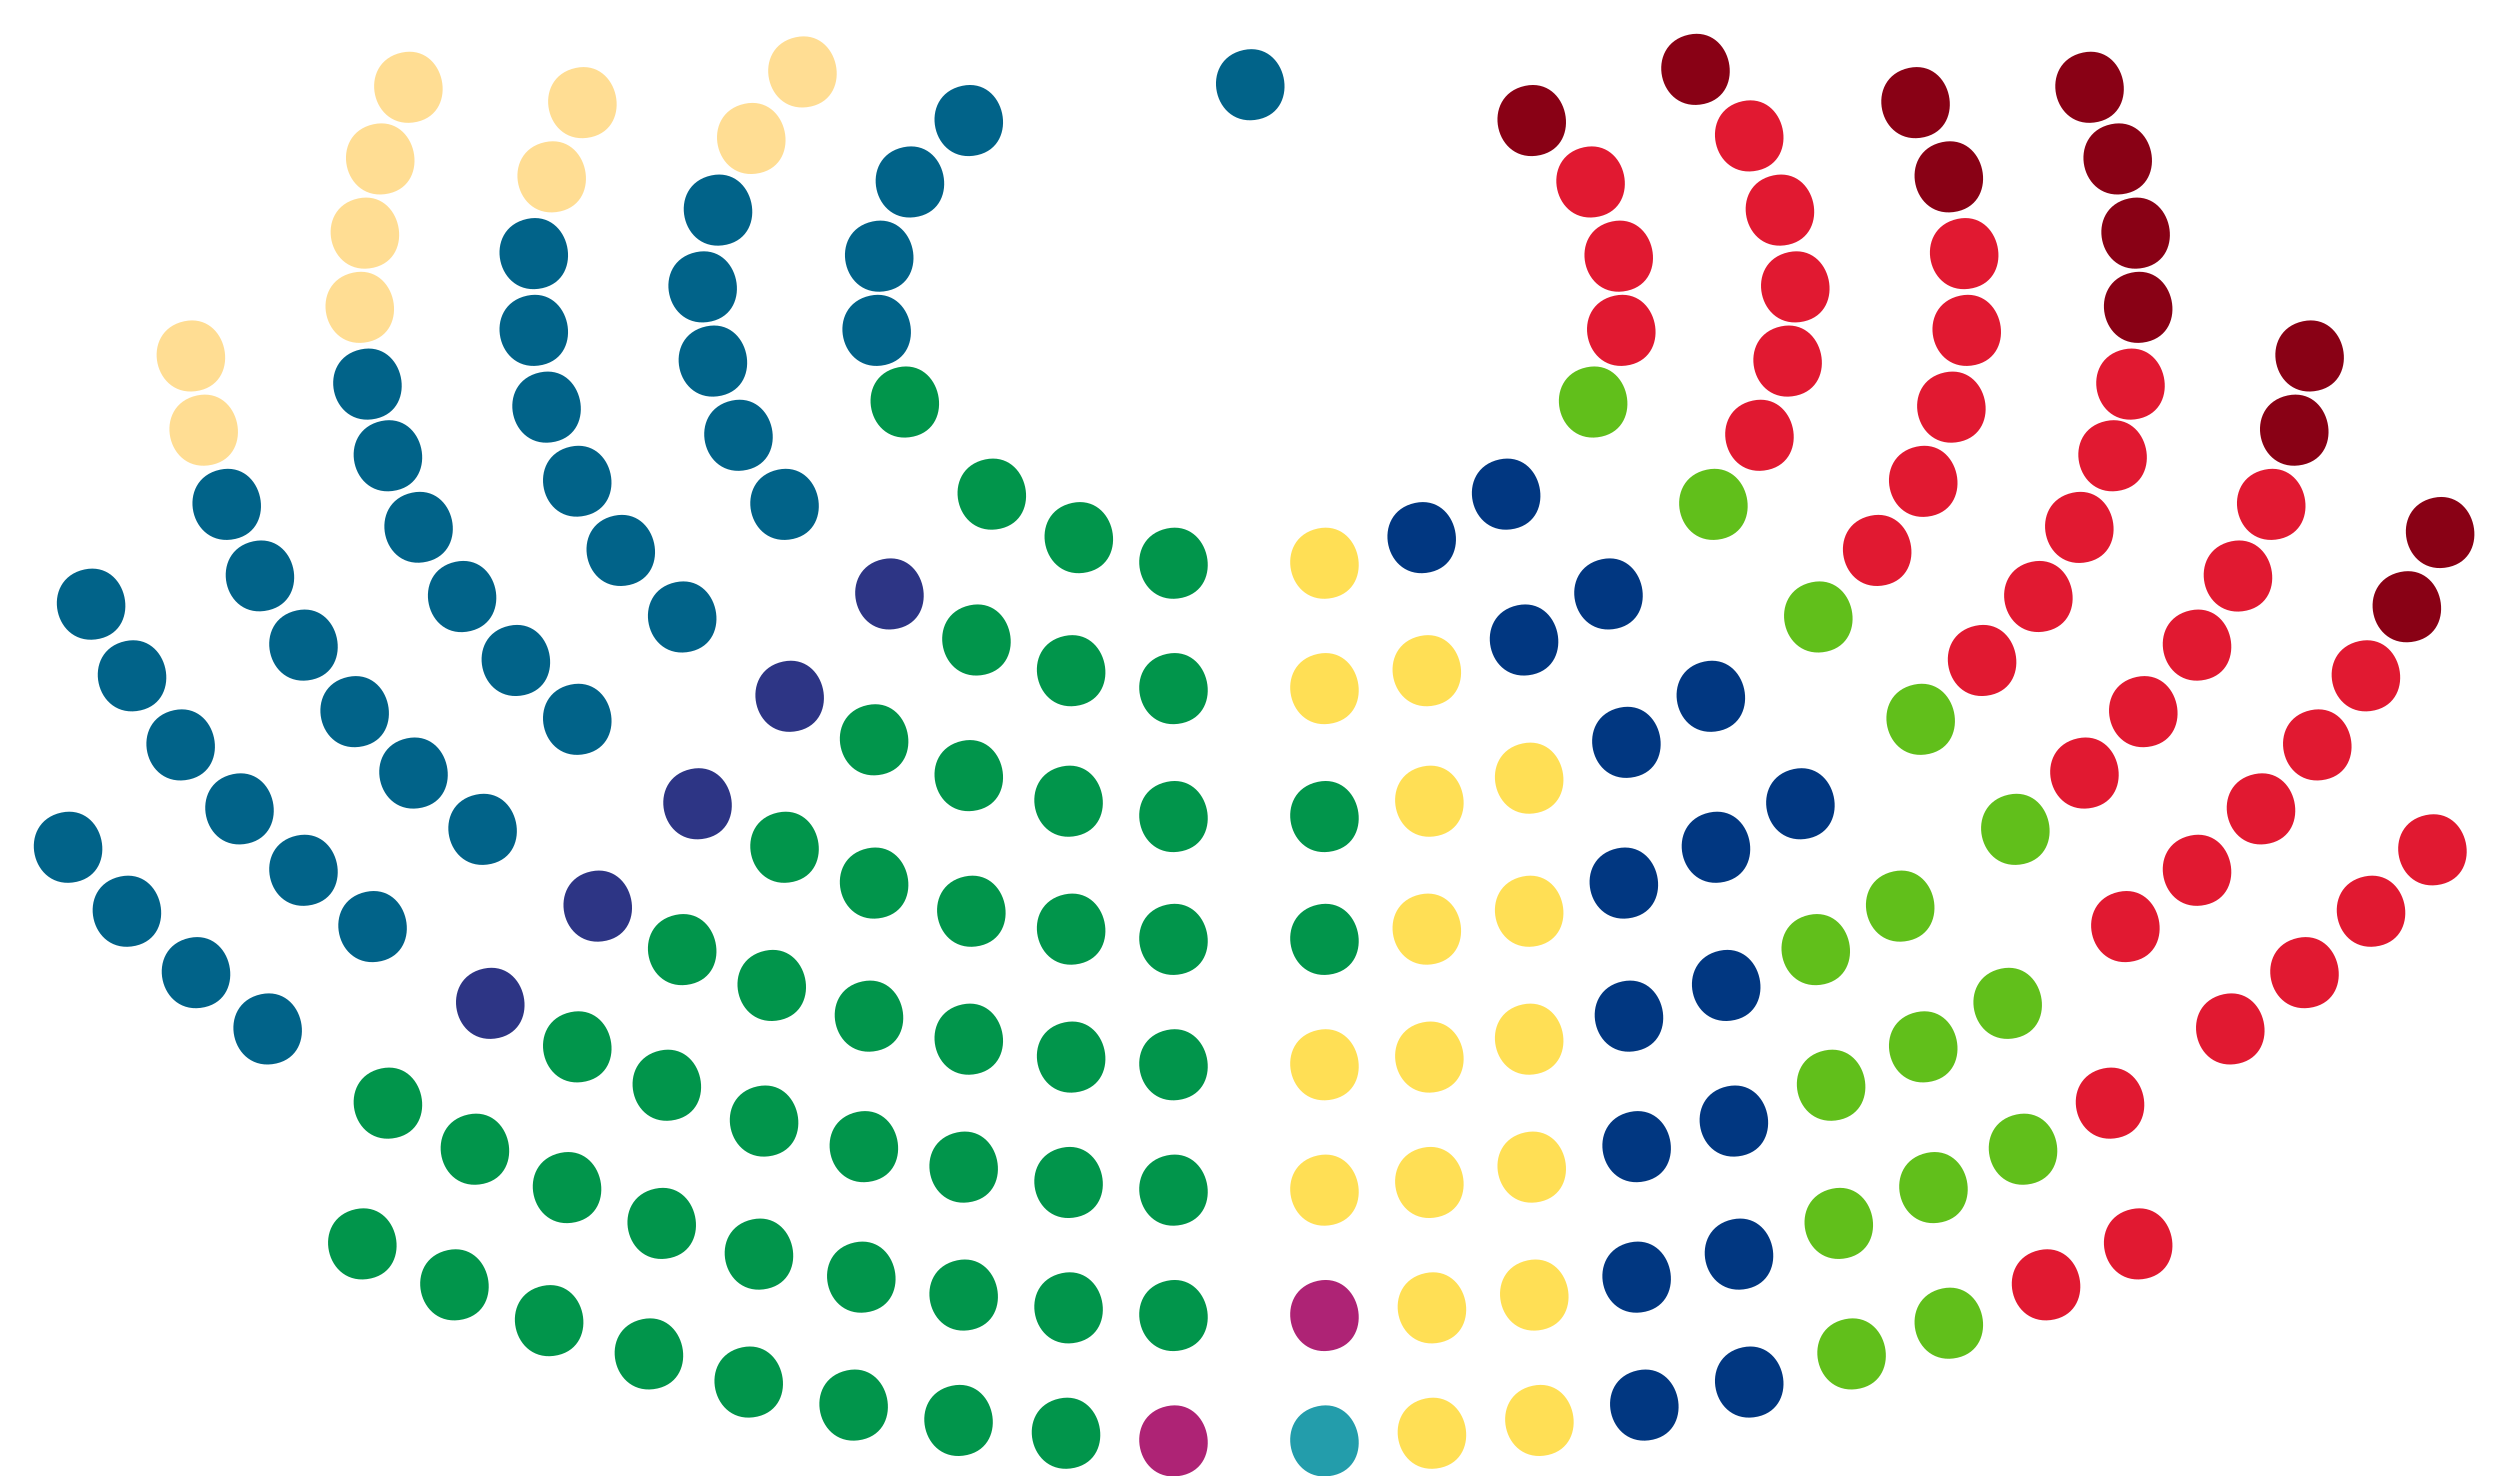 <svg width="977" height="577" xmlns="http://www.w3.org/2000/svg">
 <g>
  <title>background</title>
  <rect fill="none" id="canvas_background" height="579" width="979" y="-1" x="-1"/>
 </g>

 <g>
  <title>Layer 1</title>
  <path id="svg_1" fill="#890115" d="m660,13.547c-17.831,3.809 -11.996,31.106 6,27.058c16.678,-3.752 10.985,-30.686 -6,-27.058z"/>
  <path id="svg_2" fill="#ffdd93" d="m311,14.547c-17.831,3.809 -11.996,31.106 6,27.058c16.678,-3.752 10.985,-30.686 -6,-27.058z"/>
  <path id="svg_3" fill="#016389" d="m486,19.547c-17.83,3.809 -11.996,31.106 6,27.058c16.678,-3.752 10.985,-30.686 -6,-27.058z"/>
  <path id="svg_4" fill="#ffdd93" d="m157,20.547c-17.83,3.809 -11.996,31.106 6,27.058c16.678,-3.752 10.985,-30.686 -6,-27.058z"/>
  <path id="svg_5" fill="#890115" d="m814,20.547c-17.831,3.809 -11.996,31.106 6,27.058c16.678,-3.752 10.985,-30.686 -6,-27.058z"/>
  <path id="svg_6" fill="#ffdd93" d="m225,26.547c-17.83,3.809 -11.996,31.106 6,27.058c16.678,-3.752 10.985,-30.686 -6,-27.058z"/>
  <path id="svg_7" fill="#890115" d="m746,26.547c-17.831,3.809 -11.996,31.106 6,27.058c16.678,-3.752 10.985,-30.686 -6,-27.058z"/>
  <path id="svg_8" fill="#016389" d="m376,33.547c-17.83,3.809 -11.996,31.106 6,27.058c16.678,-3.752 10.985,-30.686 -6,-27.058z"/>
  <path id="svg_9" fill="#890115" d="m596,33.547c-17.831,3.809 -11.996,31.106 6,27.058c16.678,-3.752 10.985,-30.686 -6,-27.058z"/>
  <path id="svg_10" fill="#e11931" d="m681,39.547c-17.83,3.809 -11.996,31.106 6,27.058c16.678,-3.752 10.985,-30.686 -6,-27.058z"/>
  <path id="svg_11" fill="#ffdd93" d="m291,40.547c-17.83,3.809 -11.996,31.106 6,27.058c16.678,-3.752 10.985,-30.686 -6,-27.058m-145,8c-17.83,3.809 -11.996,31.106 6,27.058c16.678,-3.752 10.985,-30.686 -6,-27.058z"/>
  <path id="svg_12" fill="#890115" d="m825,48.547c-17.83,3.809 -11.996,31.106 6,27.058c16.678,-3.752 10.985,-30.686 -6,-27.058z"/>
  <path id="svg_13" fill="#ffdd93" d="m213,55.547c-17.83,3.809 -11.996,31.106 6,27.058c16.678,-3.752 10.985,-30.686 -6,-27.058z"/>
  <path id="svg_14" fill="#890115" d="m759,55.547c-17.83,3.809 -11.996,31.106 6,27.058c16.678,-3.752 10.984,-30.686 -6,-27.058z"/>
  <path id="svg_15" fill="#016389" d="m353,57.547c-17.831,3.809 -11.996,31.106 6,27.058c16.678,-3.752 10.985,-30.686 -6,-27.058z"/>
  <path id="svg_16" fill="#e11931" d="m619,57.547c-17.831,3.809 -11.996,31.106 6,27.058c16.678,-3.752 10.985,-30.686 -6,-27.058z"/>
  <path id="svg_17" fill="#016389" d="m278,68.547c-17.83,3.809 -11.996,31.106 6,27.058c16.678,-3.752 10.985,-30.686 -6,-27.058z"/>
  <path id="svg_18" fill="#e11931" d="m693,68.547c-17.831,3.809 -11.996,31.106 6,27.058c16.678,-3.752 10.985,-30.686 -6,-27.058z"/>
  <path id="svg_19" fill="#ffdd93" d="m140,77.547c-17.83,3.809 -11.996,31.106 6,27.058c16.678,-3.752 10.985,-30.686 -6,-27.058z"/>
  <path id="svg_20" fill="#890115" d="m832,77.547c-17.831,3.809 -11.996,31.106 6,27.058c16.678,-3.752 10.985,-30.686 -6,-27.058z"/>
  <path id="svg_21" fill="#016389" d="m206,85.547c-17.83,3.809 -11.996,31.106 6,27.058c16.678,-3.752 10.985,-30.686 -6,-27.058z"/>
  <path id="svg_22" fill="#e11931" d="m765,85.547c-17.831,3.809 -11.996,31.106 6,27.058c16.678,-3.752 10.985,-30.686 -6,-27.058z"/>
  <path id="svg_23" fill="#016389" d="m341,86.547c-17.83,3.809 -11.996,31.106 6,27.058c16.678,-3.752 10.985,-30.686 -6,-27.058z"/>
  <path id="svg_24" fill="#e11931" d="m630,86.547c-17.831,3.809 -11.996,31.106 6,27.058c16.678,-3.752 10.985,-30.686 -6,-27.058z"/>
  <path id="svg_25" fill="#016389" d="m272,98.547c-17.83,3.809 -11.996,31.106 6,27.058c16.678,-3.752 10.985,-30.686 -6,-27.058z"/>
  <path id="svg_26" fill="#e11931" d="m699,98.547c-17.831,3.809 -11.996,31.106 6,27.058c16.678,-3.752 10.985,-30.686 -6,-27.058z"/>
  <path id="svg_27" fill="#ffdd93" d="m138,106.547c-17.83,3.809 -11.996,31.106 6,27.058c16.678,-3.752 10.985,-30.686 -6,-27.058z"/>
  <path id="svg_28" fill="#890115" d="m833,106.547c-17.831,3.809 -11.996,31.106 6,27.058c16.678,-3.752 10.985,-30.686 -6,-27.058z"/>
  <path id="svg_29" fill="#016389" d="m206,115.547c-17.83,3.809 -11.996,31.106 6,27.058c16.678,-3.752 10.985,-30.686 -6,-27.058m134,0c-17.83,3.809 -11.996,31.106 6,27.058c16.678,-3.752 10.985,-30.686 -6,-27.058z"/>
  <path id="svg_30" fill="#e11931" d="m631,115.547c-17.831,3.809 -11.996,31.106 6,27.058c16.678,-3.752 10.985,-30.686 -6,-27.058m135,0c-17.831,3.809 -11.996,31.106 6,27.058c16.678,-3.752 10.984,-30.686 -6,-27.058z"/>
  <path id="svg_31" fill="#ffdd93" d="m72,125.547c-17.831,3.809 -11.996,31.106 6,27.058c16.678,-3.752 10.985,-30.686 -6,-27.058z"/>
  <path id="svg_32" fill="#890115" d="m900,125.547c-17.831,3.809 -11.996,31.106 6,27.058c16.678,-3.752 10.985,-30.686 -6,-27.058z"/>
  <path id="svg_33" fill="#016389" d="m276,127.547c-17.83,3.809 -11.996,31.106 6,27.058c16.678,-3.752 10.985,-30.686 -6,-27.058z"/>
  <path id="svg_34" fill="#e11931" d="m696,127.547c-17.831,3.809 -11.996,31.106 6,27.058c16.679,-3.752 10.984,-30.686 -6,-27.058z"/>
  <path id="svg_35" fill="#016389" d="m141,136.547c-17.83,3.809 -11.996,31.106 6,27.058c16.678,-3.752 10.985,-30.686 -6,-27.058z"/>
  <path id="svg_36" fill="#e11931" d="m830,136.547c-17.831,3.809 -11.996,31.106 6,27.058c16.679,-3.752 10.984,-30.686 -6,-27.058z"/>
  <path id="svg_37" fill="#01954b" d="m351,143.547c-17.83,3.809 -11.996,31.106 6,27.058c16.678,-3.752 10.985,-30.686 -6,-27.058z"/>
  <path id="svg_38" fill="#61bf1b" d="m620,143.547c-17.831,3.809 -11.996,31.106 6,27.058c16.678,-3.752 10.985,-30.686 -6,-27.058z"/>
  <path id="svg_39" fill="#016389" d="m211,145.547c-17.83,3.809 -11.996,31.106 6,27.058c16.678,-3.752 10.985,-30.686 -6,-27.058z"/>
  <path id="svg_40" fill="#e11931" d="m760,145.547c-17.831,3.809 -11.996,31.106 6,27.058c16.678,-3.752 10.985,-30.686 -6,-27.058z"/>
  <path id="svg_41" fill="#ffdd93" d="m77,154.547c-17.831,3.809 -11.996,31.106 6,27.058c16.678,-3.752 10.985,-30.686 -6,-27.058z"/>
  <path id="svg_42" fill="#890115" d="m894,154.547c-17.83,3.809 -11.996,31.106 6,27.058c16.678,-3.752 10.984,-30.686 -6,-27.058z"/>
  <path id="svg_43" fill="#016389" d="m286,156.547c-17.83,3.809 -11.996,31.106 6,27.058c16.678,-3.752 10.985,-30.686 -6,-27.058z"/>
  <path id="svg_44" fill="#e11931" d="m685,156.547c-17.831,3.809 -11.996,31.106 6,27.058c16.678,-3.752 10.985,-30.686 -6,-27.058z"/>
  <path id="svg_45" fill="#016389" d="m149,164.547c-17.83,3.809 -11.996,31.106 6,27.058c16.678,-3.752 10.985,-30.686 -6,-27.058z"/>
  <path id="svg_46" fill="#e11931" d="m823,164.547c-17.831,3.809 -11.996,31.106 6,27.058c16.678,-3.752 10.985,-30.686 -6,-27.058z"/>
  <path id="svg_47" fill="#016389" d="m223,174.547c-17.815,3.806 -12.009,31.21 6,26.919c16.645,-3.966 10.943,-30.538 -6,-26.919z"/>
  <path id="svg_48" fill="#e11931" d="m749,174.547c-17.831,3.809 -11.996,31.106 6,27.058c16.678,-3.752 10.985,-30.686 -6,-27.058z"/>
  <path id="svg_49" fill="#01954b" d="m385,179.547c-17.83,3.809 -11.996,31.106 6,27.058c16.678,-3.752 10.985,-30.686 -6,-27.058z"/>
  <path id="svg_50" fill="#013781" d="m586,179.547c-17.83,3.809 -11.996,31.106 6,27.058c16.678,-3.752 10.985,-30.686 -6,-27.058z"/>
  <path id="svg_51" fill="#016389" d="m86,183.547c-17.831,3.809 -11.996,31.106 6,27.058c16.678,-3.752 10.985,-30.686 -6,-27.058m218,0c-17.83,3.809 -11.996,31.106 6,27.058c16.678,-3.752 10.985,-30.686 -6,-27.058z"/>
  <path id="svg_52" fill="#61bf1b" d="m667,183.547c-17.83,3.809 -11.996,31.106 6,27.058c16.678,-3.752 10.985,-30.686 -6,-27.058z"/>
  <path id="svg_53" fill="#e11931" d="m885,183.547c-17.831,3.809 -11.996,31.106 6,27.058c16.678,-3.752 10.984,-30.686 -6,-27.058z"/>
  <path id="svg_54" fill="#016389" d="m161,192.547c-17.815,3.806 -12.009,31.21 6,26.919c16.645,-3.966 10.943,-30.538 -6,-26.919z"/>
  <path id="svg_55" fill="#e11931" d="m810,192.547c-17.831,3.809 -11.996,31.106 6,27.058c16.678,-3.752 10.985,-30.686 -6,-27.058z"/>
  <path id="svg_56" fill="#890115" d="m951,194.547c-17.831,3.809 -11.996,31.106 6,27.058c16.679,-3.752 10.984,-30.686 -6,-27.058z"/>
  <path id="svg_57" fill="#01954b" d="m419,196.547c-17.83,3.809 -11.996,31.106 6,27.058c16.678,-3.752 10.985,-30.686 -6,-27.058z"/>
  <path id="svg_58" fill="#013781" d="m553,196.547c-17.83,3.809 -11.996,31.106 6,27.058c16.678,-3.752 10.984,-30.686 -6,-27.058z"/>
  <path id="svg_59" fill="#016389" d="m240,201.547c-17.83,3.809 -11.996,31.106 6,27.058c16.678,-3.752 10.985,-30.686 -6,-27.058z"/>
  <path id="svg_60" fill="#e11931" d="m731,201.547c-17.831,3.809 -11.996,31.106 6,27.058c16.678,-3.752 10.985,-30.686 -6,-27.058z"/>
  <path id="svg_61" fill="#01954b" d="m456,206.547c-17.83,3.809 -11.996,31.106 6,27.058c16.678,-3.752 10.985,-30.686 -6,-27.058z"/>
  <path id="svg_62" fill="#ffdf55" d="m515,206.547c-17.83,3.809 -11.996,31.106 6,27.058c16.678,-3.752 10.985,-30.686 -6,-27.058z"/>
  <path id="svg_63" fill="#016389" d="m99,211.547c-17.815,3.806 -12.009,31.21 6,26.919c16.645,-3.966 10.942,-30.538 -6,-26.919z"/>
  <path id="svg_64" fill="#e11931" d="m872,211.547c-17.831,3.809 -11.996,31.106 6,27.058c16.678,-3.752 10.985,-30.686 -6,-27.058z"/>
  <path id="svg_65" fill="#2d3585" d="m345,218.547c-17.83,3.809 -11.996,31.106 6,27.058c16.678,-3.752 10.985,-30.686 -6,-27.058z"/>
  <path id="svg_66" fill="#013781" d="m626,218.547c-17.831,3.809 -11.996,31.106 6,27.058c16.678,-3.752 10.984,-30.686 -6,-27.058z"/>
  <path id="svg_67" fill="#016389" d="m178,219.547c-17.833,3.81 -11.93,31.413 6,27.033c16.611,-4.057 10.973,-30.659 -6,-27.033z"/>
  <path id="svg_68" fill="#e11931" d="m794,219.547c-17.831,3.809 -11.996,31.106 6,27.058c16.678,-3.752 10.984,-30.686 -6,-27.058z"/>
  <path id="svg_69" fill="#016389" d="m33,222.547c-17.831,3.809 -11.996,31.106 6,27.058c16.678,-3.752 10.985,-30.686 -6,-27.058z"/>
  <path id="svg_70" fill="#890115" d="m938,223.547c-17.831,3.809 -11.996,31.106 6,27.058c16.678,-3.752 10.985,-30.686 -6,-27.058z"/>
  <path id="svg_71" fill="#016389" d="m264,227.547c-17.83,3.809 -11.996,31.106 6,27.058c16.678,-3.752 10.985,-30.686 -6,-27.058z"/>
  <path id="svg_72" fill="#61bf1b" d="m708,227.547c-17.831,3.809 -11.996,31.106 6,27.058c16.678,-3.752 10.985,-30.686 -6,-27.058z"/>
  <path id="svg_73" fill="#01954b" d="m379,236.547c-17.83,3.809 -11.996,31.106 6,27.058c16.678,-3.752 10.985,-30.686 -6,-27.058z"/>
  <path id="svg_74" fill="#013781" d="m593,236.547c-17.831,3.809 -11.996,31.106 6,27.058c16.678,-3.752 10.984,-30.686 -6,-27.058z"/>
  <path id="svg_75" fill="#016389" d="m116,238.547c-17.831,3.809 -11.996,31.106 6,27.058c16.678,-3.752 10.985,-30.686 -6,-27.058z"/>
  <path id="svg_76" fill="#e11931" d="m856,238.547c-17.831,3.809 -11.996,31.106 6,27.058c16.678,-3.752 10.985,-30.686 -6,-27.058z"/>
  <path id="svg_77" fill="#016389" d="m199,244.547c-17.83,3.809 -11.996,31.106 6,27.058c16.678,-3.752 10.985,-30.686 -6,-27.058z"/>
  <path id="svg_78" fill="#e11931" d="m772,244.547c-17.831,3.809 -11.996,31.106 6,27.058c16.678,-3.752 10.985,-30.686 -6,-27.058z"/>
  <path id="svg_79" fill="#01954b" d="m416,248.547c-17.83,3.809 -11.996,31.106 6,27.058c16.678,-3.752 10.985,-30.686 -6,-27.058z"/>
  <path id="svg_80" fill="#ffdf55" d="m555,248.547c-17.831,3.809 -11.996,31.106 6,27.058c16.678,-3.752 10.985,-30.686 -6,-27.058z"/>
  <path id="svg_81" fill="#016389" d="m49,250.547c-17.831,3.809 -11.996,31.106 6,27.058c16.678,-3.752 10.985,-30.686 -6,-27.058z"/>
  <path id="svg_82" fill="#e11931" d="m922,250.547c-17.831,3.809 -11.996,31.106 6,27.058c16.678,-3.752 10.984,-30.686 -6,-27.058z"/>
  <path id="svg_83" fill="#01954b" d="m456,255.547c-17.83,3.809 -11.996,31.106 6,27.058c16.678,-3.752 10.985,-30.686 -6,-27.058z"/>
  <path id="svg_84" fill="#ffdf55" d="m515,255.547c-17.83,3.809 -11.996,31.106 6,27.058c16.678,-3.752 10.985,-30.686 -6,-27.058z"/>
  <path id="svg_85" fill="#2d3585" d="m306,258.547c-17.83,3.809 -11.996,31.106 6,27.058c16.678,-3.752 10.985,-30.686 -6,-27.058z"/>
  <path id="svg_86" fill="#013781" d="m666,258.547c-17.831,3.809 -11.996,31.106 6,27.058c16.678,-3.752 10.985,-30.686 -6,-27.058z"/>
  <path id="svg_87" fill="#016389" d="m136,264.547c-17.83,3.809 -11.996,31.106 6,27.058c16.678,-3.752 10.985,-30.686 -6,-27.058z"/>
  <path id="svg_88" fill="#e11931" d="m835,264.547c-17.831,3.809 -11.996,31.106 6,27.058c16.678,-3.752 10.984,-30.686 -6,-27.058z"/>
  <path id="svg_89" fill="#016389" d="m223,267.547c-17.83,3.809 -11.996,31.106 6,27.058c16.678,-3.752 10.985,-30.686 -6,-27.058z"/>
  <path id="svg_90" fill="#61bf1b" d="m748,267.547c-17.831,3.809 -11.996,31.106 6,27.058c16.678,-3.752 10.985,-30.686 -6,-27.058z"/>
  <path id="svg_91" fill="#01954b" d="m339,275.547c-17.83,3.809 -11.996,31.106 6,27.058c16.678,-3.752 10.985,-30.686 -6,-27.058z"/>
  <path id="svg_92" fill="#013781" d="m633,276.547c-17.831,3.809 -11.996,31.106 6,27.058c16.678,-3.752 10.985,-30.686 -6,-27.058z"/>
  <path id="svg_93" fill="#016389" d="m68,277.547c-17.831,3.809 -11.996,31.106 6,27.058c16.678,-3.752 10.985,-30.686 -6,-27.058z"/>
  <path id="svg_94" fill="#e11931" d="m903,277.547c-17.831,3.809 -11.996,31.106 6,27.058c16.678,-3.752 10.984,-30.686 -6,-27.058z"/>
  <path id="svg_95" fill="#016389" d="m159,288.547c-17.83,3.809 -11.996,31.106 6,27.058c16.678,-3.752 10.985,-30.686 -6,-27.058z"/>
  <path id="svg_96" fill="#e11931" d="m812,288.547c-17.831,3.809 -11.996,31.106 6,27.058c16.678,-3.752 10.985,-30.686 -6,-27.058z"/>
  <path id="svg_97" fill="#01954b" d="m376,289.547c-17.83,3.809 -11.996,31.106 6,27.058c16.678,-3.752 10.985,-30.686 -6,-27.058z"/>
  <path id="svg_98" fill="#ffdf55" d="m595,290.547c-17.831,3.809 -11.996,31.106 6,27.058c16.678,-3.752 10.985,-30.686 -6,-27.058z"/>
  <path id="svg_99" fill="#01954b" d="m415,299.547c-17.83,3.809 -11.996,31.106 6,27.058c16.678,-3.752 10.985,-30.686 -6,-27.058z"/>
  <path id="svg_100" fill="#ffdf55" d="m556,299.547c-17.83,3.809 -11.996,31.106 6,27.058c16.678,-3.752 10.985,-30.686 -6,-27.058z"/>
  <path id="svg_101" fill="#2d3585" d="m270,300.547c-17.83,3.809 -11.996,31.106 6,27.058c16.678,-3.752 10.985,-30.686 -6,-27.058z"/>
  <path id="svg_102" fill="#013781" d="m701,300.547c-17.831,3.809 -11.996,31.106 6,27.058c16.678,-3.752 10.985,-30.686 -6,-27.058z"/>
  <path id="svg_103" fill="#016389" d="m91,302.547c-17.83,3.809 -11.996,31.106 6,27.058c16.678,-3.752 10.985,-30.686 -6,-27.058z"/>
  <path id="svg_104" fill="#e11931" d="m881,302.547c-17.831,3.809 -11.996,31.106 6,27.058c16.678,-3.752 10.985,-30.686 -6,-27.058z"/>
  <path id="svg_105" fill="#01954b" d="m456,305.547c-17.83,3.809 -11.996,31.106 6,27.058c16.678,-3.752 10.985,-30.686 -6,-27.058m59,0c-17.83,3.809 -11.996,31.106 6,27.058c16.678,-3.752 10.985,-30.686 -6,-27.058z"/>
  <path id="svg_106" fill="#016389" d="m186,310.547c-17.83,3.809 -11.996,31.106 6,27.058c16.678,-3.752 10.985,-30.686 -6,-27.058z"/>
  <path id="svg_107" fill="#61bf1b" d="m785,310.547c-17.831,3.809 -11.996,31.106 6,27.058c16.678,-3.752 10.985,-30.686 -6,-27.058z"/>
  <path id="svg_108" fill="#016389" d="m24,317.547c-17.83,3.809 -11.996,31.106 6,27.058c16.678,-3.752 10.985,-30.686 -6,-27.058z"/>
  <path id="svg_109" fill="#01954b" d="m304,317.547c-17.83,3.809 -11.996,31.106 6,27.058c16.678,-3.752 10.985,-30.686 -6,-27.058z"/>
  <path id="svg_110" fill="#013781" d="m668,317.547c-17.83,3.809 -11.996,31.106 6,27.058c16.678,-3.752 10.985,-30.686 -6,-27.058z"/>
  <path id="svg_111" fill="#e11931" d="m948,318.547c-17.831,3.809 -11.996,31.106 6,27.058c16.678,-3.752 10.985,-30.686 -6,-27.058z"/>
  <path id="svg_112" fill="#016389" d="m116,326.547c-17.831,3.809 -11.996,31.106 6,27.058c16.678,-3.752 10.985,-30.686 -6,-27.058z"/>
  <path id="svg_113" fill="#e11931" d="m856,326.547c-17.83,3.809 -11.996,31.106 6,27.058c16.678,-3.752 10.985,-30.686 -6,-27.058z"/>
  <path id="svg_114" fill="#01954b" d="m339,331.547c-17.83,3.809 -11.996,31.106 6,27.058c16.678,-3.752 10.985,-30.686 -6,-27.058z"/>
  <path id="svg_115" fill="#013781" d="m632,331.547c-17.83,3.809 -11.996,31.106 6,27.058c16.678,-3.752 10.985,-30.686 -6,-27.058z"/>
  <path id="svg_116" fill="#2d3585" d="m231,340.547c-17.83,3.809 -11.996,31.106 6,27.058c16.678,-3.752 10.985,-30.686 -6,-27.058z"/>
  <path id="svg_117" fill="#61bf1b" d="m740,340.547c-17.83,3.809 -11.996,31.106 6,27.058c16.678,-3.752 10.985,-30.686 -6,-27.058z"/>
  <path id="svg_118" fill="#016389" d="m47,342.547c-17.831,3.809 -11.996,31.106 6,27.058c16.678,-3.752 10.985,-30.686 -6,-27.058z"/>
  <path id="svg_119" fill="#01954b" d="m377,342.547c-17.83,3.809 -11.996,31.106 6,27.058c16.678,-3.752 10.985,-30.686 -6,-27.058z"/>
  <path id="svg_120" fill="#ffdf55" d="m595,342.547c-17.83,3.809 -11.996,31.106 6,27.058c16.678,-3.752 10.985,-30.686 -6,-27.058z"/>
  <path id="svg_121" fill="#e11931" d="m924,342.547c-17.83,3.809 -11.996,31.106 6,27.058c16.678,-3.752 10.985,-30.686 -6,-27.058z"/>
  <path id="svg_122" fill="#016389" d="m143,348.547c-17.83,3.809 -11.996,31.106 6,27.058c16.678,-3.752 10.985,-30.686 -6,-27.058z"/>
  <path id="svg_123" fill="#e11931" d="m828,348.547c-17.83,3.809 -11.996,31.106 6,27.058c16.678,-3.752 10.985,-30.686 -6,-27.058z"/>
  <path id="svg_124" fill="#01954b" d="m416,349.547c-17.83,3.809 -11.996,31.106 6,27.058c16.678,-3.752 10.985,-30.686 -6,-27.058z"/>
  <path id="svg_125" fill="#ffdf55" d="m555,349.547c-17.83,3.809 -11.996,31.106 6,27.058c16.678,-3.752 10.985,-30.686 -6,-27.058z"/>
  <path id="svg_126" fill="#01954b" d="m456,353.547c-17.83,3.809 -11.996,31.106 6,27.058c16.678,-3.752 10.985,-30.686 -6,-27.058m59,0c-17.831,3.809 -11.996,31.106 6,27.058c16.678,-3.752 10.985,-30.686 -6,-27.058m-251,4c-17.83,3.809 -11.996,31.106 6,27.058c16.678,-3.752 10.985,-30.686 -6,-27.058z"/>
  <path id="svg_127" fill="#61bf1b" d="m707,357.547c-17.83,3.809 -11.996,31.106 6,27.058c16.678,-3.752 10.985,-30.686 -6,-27.058z"/>
  <path id="svg_128" fill="#016389" d="m74,366.547c-17.831,3.809 -11.996,31.106 6,27.058c16.678,-3.752 10.985,-30.686 -6,-27.058z"/>
  <path id="svg_129" fill="#e11931" d="m898,366.547c-17.83,3.809 -11.996,31.106 6,27.058c16.678,-3.752 10.985,-30.686 -6,-27.058z"/>
  <path id="svg_130" fill="#01954b" d="m299,371.547c-17.83,3.809 -11.996,31.106 6,27.058c16.678,-3.752 10.985,-30.686 -6,-27.058z"/>
  <path id="svg_131" fill="#013781" d="m672,371.547c-17.83,3.809 -11.996,31.106 6,27.058c16.678,-3.752 10.985,-30.686 -6,-27.058z"/>
  <path id="svg_132" fill="#2d3585" d="m189,378.547c-17.83,3.809 -11.996,31.106 6,27.058c16.678,-3.752 10.985,-30.686 -6,-27.058z"/>
  <path id="svg_133" fill="#61bf1b" d="m782,378.547c-17.83,3.809 -11.996,31.106 6,27.058c16.678,-3.752 10.985,-30.686 -6,-27.058z"/>
  <path id="svg_134" fill="#01954b" d="m337,383.547c-17.83,3.809 -11.996,31.106 6,27.058c16.678,-3.752 10.985,-30.686 -6,-27.058z"/>
  <path id="svg_135" fill="#013781" d="m634,383.547c-17.83,3.809 -11.996,31.106 6,27.058c16.678,-3.752 10.985,-30.686 -6,-27.058z"/>
  <path id="svg_136" fill="#016389" d="m102,388.547c-17.831,3.809 -11.996,31.106 6,27.058c16.678,-3.752 10.985,-30.686 -6,-27.058z"/>
  <path id="svg_137" fill="#e11931" d="m869,388.547c-17.83,3.809 -11.996,31.106 6,27.058c16.678,-3.752 10.985,-30.686 -6,-27.058z"/>
  <path id="svg_138" fill="#01954b" d="m376,392.547c-17.83,3.809 -11.996,31.106 6,27.058c16.678,-3.752 10.985,-30.686 -6,-27.058z"/>
  <path id="svg_139" fill="#ffdf55" d="m595,392.547c-17.83,3.809 -11.996,31.106 6,27.058c16.678,-3.752 10.985,-30.686 -6,-27.058z"/>
  <path id="svg_140" fill="#01954b" d="m223,395.547c-17.83,3.809 -11.996,31.106 6,27.058c16.678,-3.752 10.985,-30.686 -6,-27.058z"/>
  <path id="svg_141" fill="#61bf1b" d="m749,395.547c-17.83,3.809 -11.996,31.106 6,27.058c16.678,-3.752 10.985,-30.686 -6,-27.058z"/>
  <path id="svg_142" fill="#01954b" d="m416,399.547c-17.83,3.809 -11.996,31.106 6,27.058c16.678,-3.752 10.985,-30.686 -6,-27.058z"/>
  <path id="svg_143" fill="#ffdf55" d="m556,399.547c-17.83,3.809 -11.996,31.106 6,27.058c16.678,-3.752 10.985,-30.686 -6,-27.058z"/>
  <path id="svg_144" fill="#01954b" d="m456,402.547c-17.83,3.809 -11.996,31.106 6,27.058c16.678,-3.752 10.985,-30.686 -6,-27.058z"/>
  <path id="svg_145" fill="#ffdf55" d="m515,402.547c-17.831,3.809 -11.996,31.106 6,27.058c16.678,-3.752 10.985,-30.686 -6,-27.058z"/>
  <path id="svg_146" fill="#01954b" d="m258,410.547c-17.83,3.809 -11.996,31.106 6,27.058c16.678,-3.752 10.985,-30.686 -6,-27.058z"/>
  <path id="svg_147" fill="#61bf1b" d="m713,410.547c-17.83,3.809 -11.996,31.106 6,27.058c16.678,-3.752 10.985,-30.686 -6,-27.058z"/>
  <path id="svg_148" fill="#01954b" d="m149,417.547c-17.83,3.809 -11.996,31.106 6,27.058c16.678,-3.752 10.985,-30.686 -6,-27.058z"/>
  <path id="svg_149" fill="#e11931" d="m822,417.547c-17.83,3.809 -11.996,31.106 6,27.058c16.678,-3.752 10.985,-30.686 -6,-27.058z"/>
  <path id="svg_150" fill="#01954b" d="m296,424.547c-17.83,3.809 -11.996,31.106 6,27.058c16.678,-3.752 10.985,-30.686 -6,-27.058z"/>
  <path id="svg_151" fill="#013781" d="m675,424.547c-17.831,3.809 -11.996,31.106 6,27.058c16.678,-3.752 10.985,-30.686 -6,-27.058z"/>
  <path id="svg_152" fill="#01954b" d="m335,434.547c-17.83,3.809 -11.996,31.106 6,27.058c16.678,-3.752 10.985,-30.686 -6,-27.058z"/>
  <path id="svg_153" fill="#013781" d="m637,434.547c-17.83,3.809 -11.996,31.106 6,27.058c16.678,-3.752 10.985,-30.686 -6,-27.058z"/>
  <path id="svg_154" fill="#01954b" d="m183,435.547c-17.83,3.809 -11.996,31.106 6,27.058c16.678,-3.752 10.985,-30.686 -6,-27.058z"/>
  <path id="svg_155" fill="#61bf1b" d="m788,435.547c-17.83,3.809 -11.996,31.106 6,27.058c16.678,-3.752 10.984,-30.686 -6,-27.058z"/>
  <path id="svg_156" fill="#01954b" d="m374,442.547c-17.83,3.809 -11.996,31.106 6,27.058c16.678,-3.752 10.985,-30.686 -6,-27.058z"/>
  <path id="svg_157" fill="#ffdf55" d="m596,442.547c-17.83,3.809 -11.996,31.106 6,27.058c16.678,-3.752 10.985,-30.686 -6,-27.058z"/>
  <path id="svg_158" fill="#01954b" d="m415,448.547c-17.83,3.809 -11.996,31.106 6,27.058c16.678,-3.752 10.985,-30.686 -6,-27.058z"/>
  <path id="svg_159" fill="#ffdf55" d="m556,448.547c-17.831,3.809 -11.996,31.106 6,27.058c16.678,-3.752 10.985,-30.686 -6,-27.058z"/>
  <path id="svg_160" fill="#01954b" d="m219,450.547c-17.83,3.809 -11.996,31.106 6,27.058c16.678,-3.752 10.985,-30.686 -6,-27.058z"/>
  <path id="svg_161" fill="#61bf1b" d="m753,450.547c-17.83,3.809 -11.996,31.106 6,27.058c16.678,-3.752 10.985,-30.686 -6,-27.058z"/>
  <path id="svg_162" fill="#01954b" d="m456,451.547c-17.83,3.809 -11.996,31.106 6,27.058c16.678,-3.752 10.985,-30.686 -6,-27.058z"/>
  <path id="svg_163" fill="#ffdf55" d="m515,451.547c-17.83,3.809 -11.996,31.106 6,27.058c16.678,-3.752 10.985,-30.686 -6,-27.058z"/>
  <path id="svg_164" fill="#01954b" d="m256,464.547c-17.83,3.809 -11.996,31.106 6,27.058c16.678,-3.752 10.985,-30.686 -6,-27.058z"/>
  <path id="svg_165" fill="#61bf1b" d="m716,464.547c-17.83,3.809 -11.996,31.106 6,27.058c16.678,-3.752 10.985,-30.686 -6,-27.058z"/>
  <path id="svg_166" fill="#01954b" d="m139,472.547c-17.83,3.809 -11.996,31.106 6,27.058c16.678,-3.752 10.985,-30.686 -6,-27.058z"/>
  <path id="svg_167" fill="#e11931" d="m833,472.547c-17.83,3.809 -11.996,31.106 6,27.058c16.678,-3.752 10.985,-30.686 -6,-27.058z"/>
  <path id="svg_168" fill="#01954b" d="m294,476.547c-17.83,3.809 -11.996,31.106 6,27.058c16.678,-3.752 10.985,-30.686 -6,-27.058z"/>
  <path id="svg_169" fill="#013781" d="m677,476.547c-17.831,3.809 -11.996,31.106 6,27.058c16.678,-3.752 10.985,-30.686 -6,-27.058z"/>
  <path id="svg_170" fill="#01954b" d="m334,485.547c-17.83,3.809 -11.996,31.106 6,27.058c16.678,-3.752 10.985,-30.686 -6,-27.058z"/>
  <path id="svg_171" fill="#013781" d="m637,485.547c-17.831,3.809 -11.996,31.106 6,27.058c16.678,-3.752 10.985,-30.686 -6,-27.058z"/>
  <path id="svg_172" fill="#01954b" d="m175,488.547c-17.83,3.809 -11.996,31.106 6,27.058c16.678,-3.752 10.985,-30.686 -6,-27.058z"/>
  <path id="svg_173" fill="#e11931" d="m797,488.547c-17.83,3.809 -11.996,31.106 6,27.058c16.678,-3.752 10.985,-30.686 -6,-27.058z"/>
  <path id="svg_174" fill="#01954b" d="m374,492.547c-17.83,3.809 -11.996,31.106 6,27.058c16.678,-3.752 10.985,-30.686 -6,-27.058z"/>
  <path id="svg_175" fill="#ffdf55" d="m597,492.547c-17.83,3.809 -11.996,31.106 6,27.058c16.678,-3.752 10.985,-30.686 -6,-27.058z"/>
  <path id="svg_176" fill="#01954b" d="m415,497.547c-17.83,3.809 -11.996,31.106 6,27.058c16.678,-3.752 10.985,-30.686 -6,-27.058z"/>
  <path id="svg_177" fill="#ffdf55" d="m557,497.547c-17.83,3.809 -11.996,31.106 6,27.058c16.678,-3.752 10.985,-30.686 -6,-27.058z"/>
  <path id="svg_178" fill="#01954b" d="m456,500.547c-17.83,3.809 -11.996,31.106 6,27.058c16.678,-3.752 10.985,-30.686 -6,-27.058z"/>
  <path id="svg_179" fill="#ae2375" d="m515,500.547c-17.83,3.809 -11.996,31.106 6,27.058c16.678,-3.752 10.985,-30.686 -6,-27.058z"/>
  <path id="svg_180" fill="#01954b" d="m212,502.547c-17.83,3.809 -11.996,31.106 6,27.058c16.678,-3.752 10.985,-30.686 -6,-27.058z"/>
  <path id="svg_181" fill="#61bf1b" d="m759,503.547c-17.83,3.809 -11.996,31.106 6,27.058c16.678,-3.752 10.985,-30.686 -6,-27.058z"/>
  <path id="svg_182" fill="#01954b" d="m251,515.547c-17.83,3.809 -11.996,31.106 6,27.058c16.678,-3.752 10.985,-30.686 -6,-27.058z"/>
  <path id="svg_183" fill="#61bf1b" d="m721,515.547c-17.83,3.809 -11.996,31.106 6,27.058c16.678,-3.752 10.984,-30.686 -6,-27.058z"/>
  <path id="svg_184" fill="#01954b" d="m290,526.547c-17.83,3.809 -11.996,31.106 6,27.058c16.678,-3.752 10.985,-30.686 -6,-27.058z"/>
  <path id="svg_185" fill="#013781" d="m681,526.547c-17.83,3.809 -11.996,31.106 6,27.058c16.678,-3.752 10.984,-30.686 -6,-27.058z"/>
  <path id="svg_186" fill="#01954b" d="m331,535.547c-17.83,3.809 -11.996,31.106 6,27.058c16.678,-3.752 10.985,-30.686 -6,-27.058z"/>
  <path id="svg_187" fill="#013781" d="m640,535.547c-17.83,3.809 -11.996,31.106 6,27.058c16.678,-3.752 10.985,-30.686 -6,-27.058z"/>
  <path id="svg_188" fill="#01954b" d="m372,541.547c-17.83,3.809 -11.996,31.106 6,27.058c16.678,-3.752 10.985,-30.686 -6,-27.058z"/>
  <path id="svg_189" fill="#ffdf55" d="m599,541.547c-17.831,3.809 -11.996,31.106 6,27.058c16.678,-3.752 10.984,-30.686 -6,-27.058z"/>
  <path id="svg_190" fill="#01954b" d="m414,546.547c-17.83,3.809 -11.996,31.106 6,27.058c16.678,-3.752 10.984,-30.686 -6,-27.058z"/>
  <path id="svg_191" fill="#ffdf55" d="m557,546.547c-17.831,3.809 -11.996,31.106 6,27.058c16.678,-3.752 10.985,-30.686 -6,-27.058z"/>
  <path id="svg_192" fill="#ae2375" d="m456,549.547c-17.83,3.809 -11.996,31.106 6,27.058c16.678,-3.752 10.985,-30.686 -6,-27.058z"/>
  <path id="svg_193" fill="#239dab" d="m515,549.547c-17.831,3.809 -11.996,31.106 6,27.058c16.678,-3.752 10.985,-30.686 -6,-27.058z"/>
 </g>
</svg>